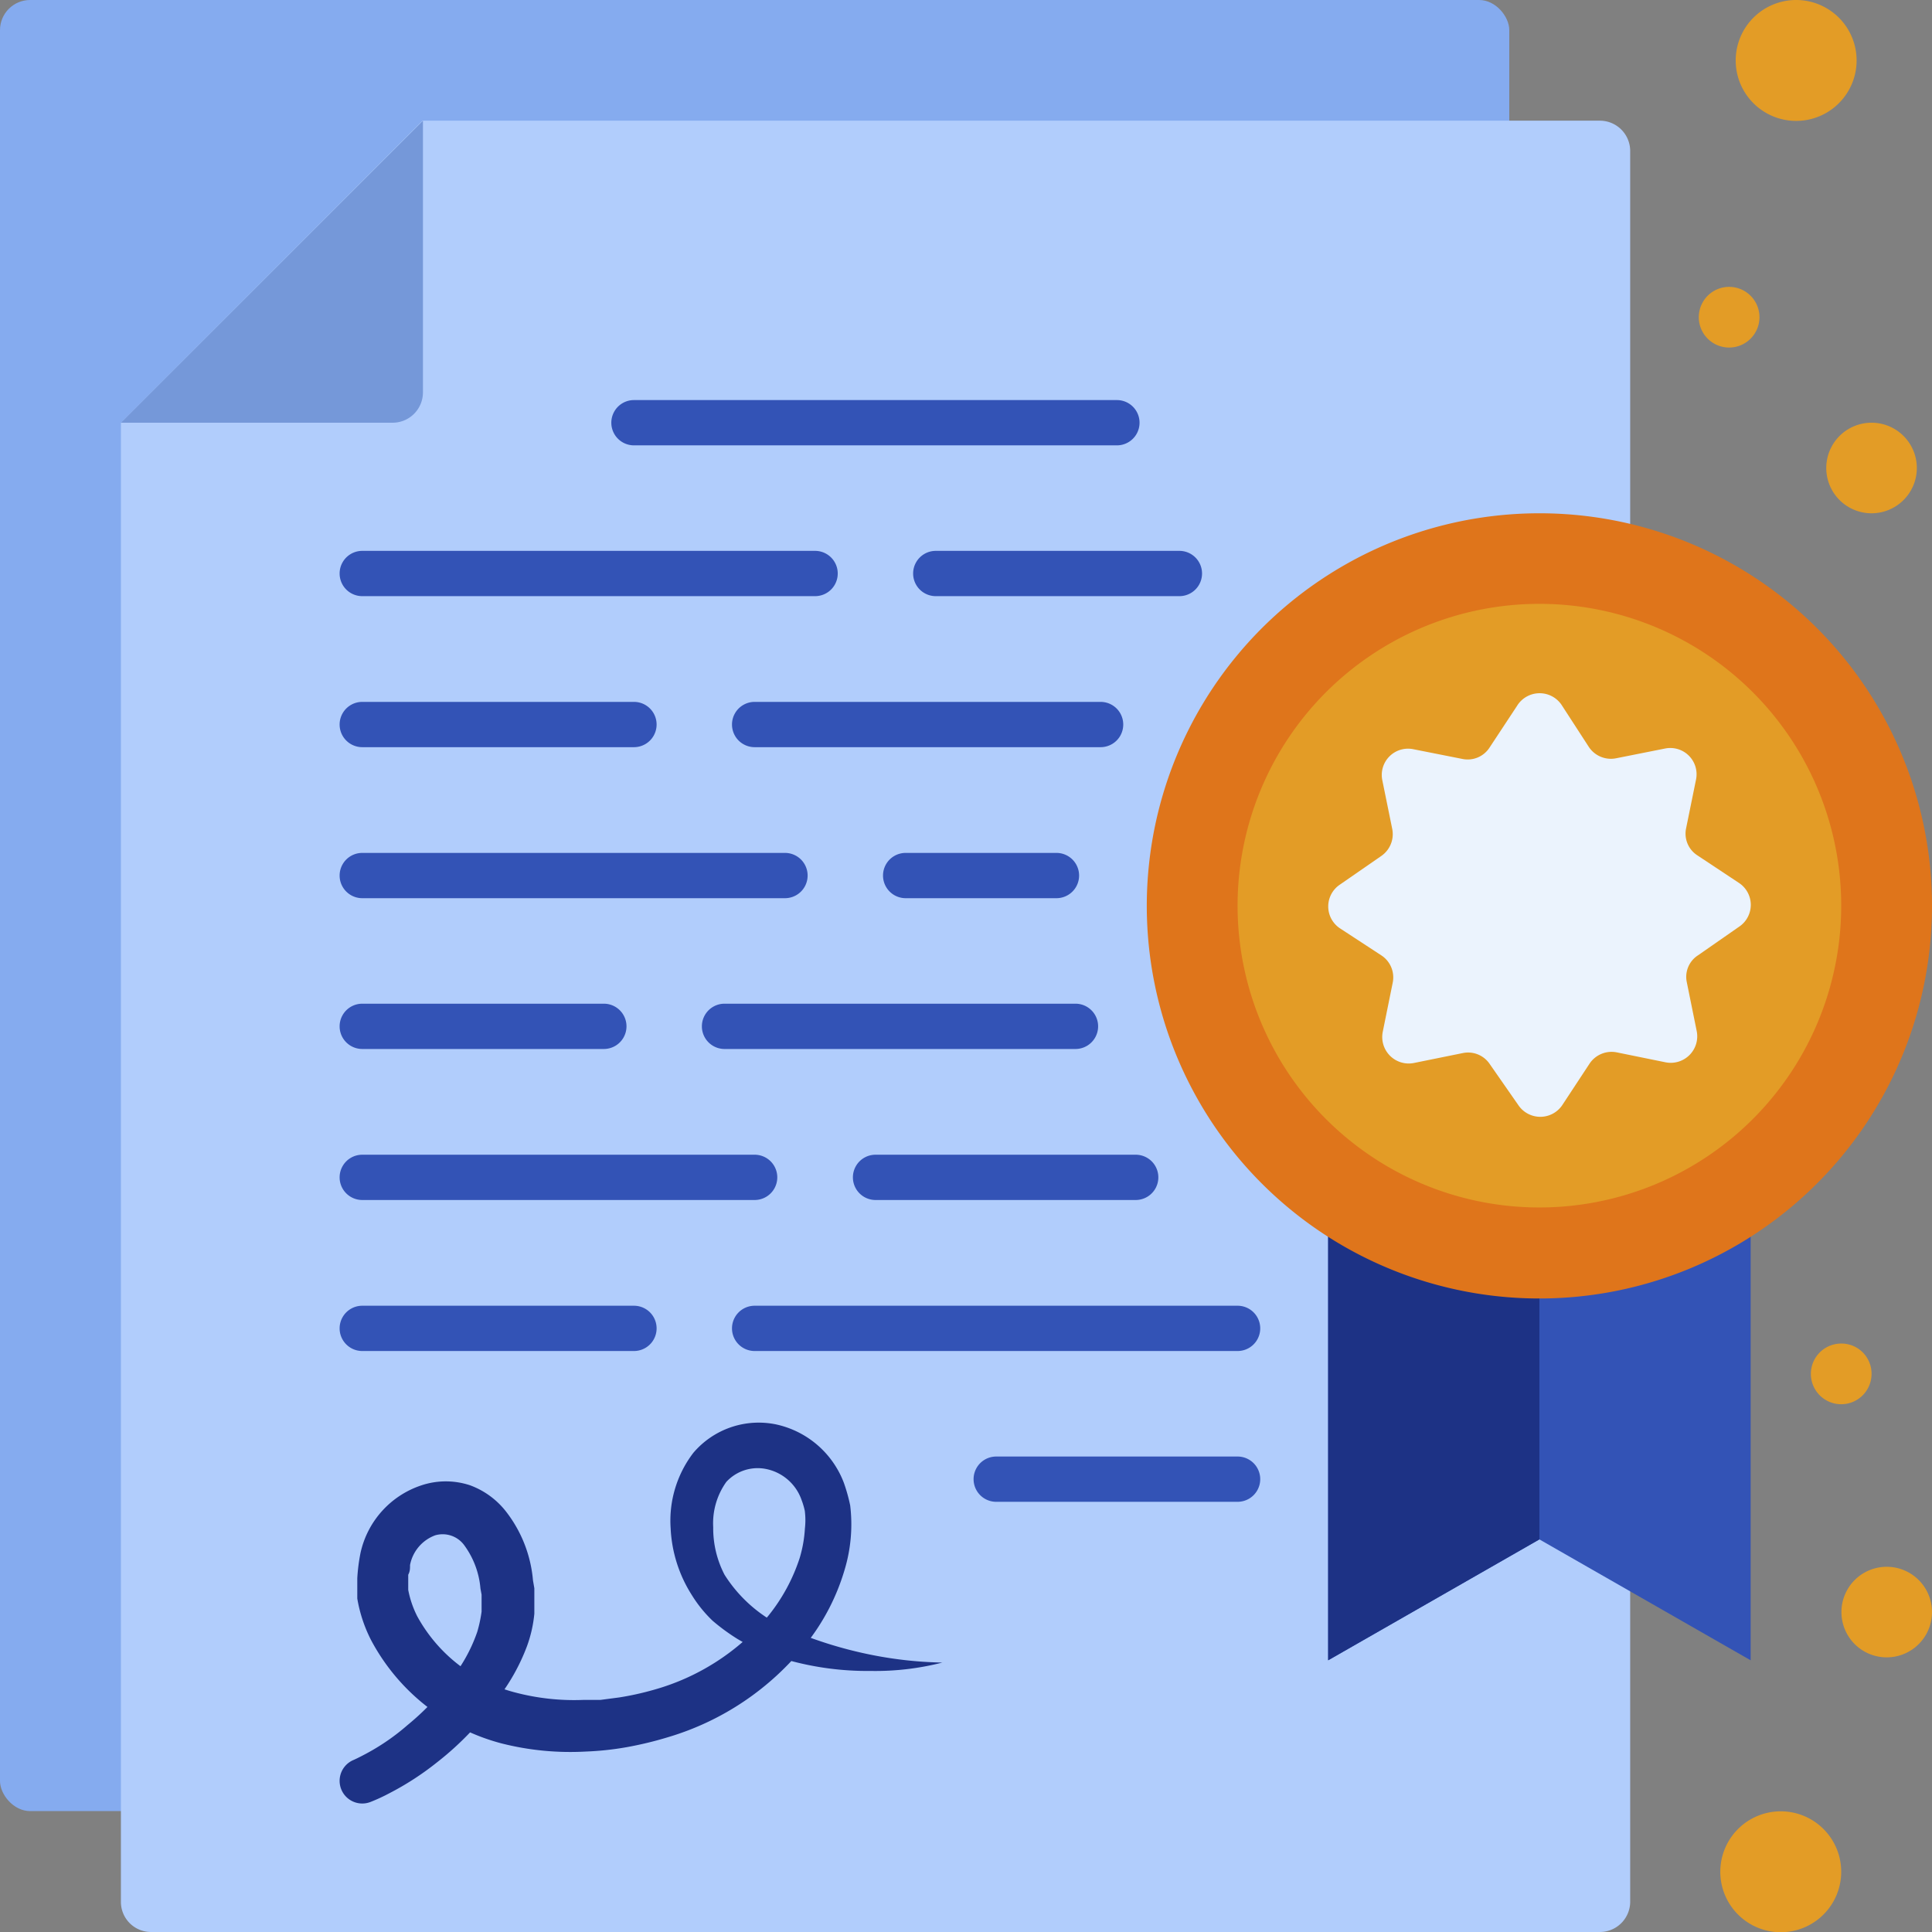 <svg xmlns="http://www.w3.org/2000/svg" viewBox="0 0 85.33 85.33"><rect x="0" y="0" width="85.33" height="85.33" fill="#808080" stroke="none"/><defs><style>.cls-1{fill:#85abef;}.cls-2{fill:#b1cdfc;}.cls-3{fill:#7598d9;}.cls-4{fill:#3353b6;}.cls-5{fill:#1d3285;}.cls-6{fill:#df751b;}.cls-7{fill:#e39c26;}.cls-8{fill:#ebf3fd;}</style></defs><g id="レイヤー_2" data-name="レイヤー 2"><g id="layer_1" data-name="layer 1"><rect class="cls-1" width="66.66" height="79.99" rx="1.33"/><path class="cls-2" d="M70.66,5.33h-52L5.34,18.67V84a1.33,1.33,0,0,0,1.33,1.33h64A1.34,1.34,0,0,0,72,84V6.67A1.34,1.34,0,0,0,70.66,5.33Z"/><path class="cls-3" d="M5.34,18.67h12a1.34,1.34,0,0,0,1.34-1.34v-12Z"/><path class="cls-4" d="M49.33,19.67H28a1,1,0,0,1,0-2H49.33a1,1,0,0,1,0,2Z"/><path class="cls-4" d="M52.09,26.33H41.33a1,1,0,1,1,0-2H52.09a1,1,0,1,1,0,2Z"/><path class="cls-4" d="M36,26.33H16a1,1,0,1,1,0-2H36a1,1,0,1,1,0,2Z"/><path class="cls-4" d="M48.61,33H33.33a1,1,0,0,1,0-2H48.61a1,1,0,1,1,0,2Z"/><path class="cls-4" d="M28,33H16a1,1,0,0,1,0-2H28a1,1,0,0,1,0,2Z"/><path class="cls-4" d="M46.66,39.67H40a1,1,0,0,1,0-2h6.66a1,1,0,0,1,0,2Z"/><path class="cls-4" d="M34.67,39.67H16a1,1,0,0,1,0-2H34.67a1,1,0,0,1,0,2Z"/><path class="cls-4" d="M47.5,46.33H32a1,1,0,1,1,0-2H47.5a1,1,0,0,1,0,2Z"/><path class="cls-4" d="M26.67,46.33H16a1,1,0,0,1,0-2H26.67a1,1,0,0,1,0,2Z"/><path class="cls-4" d="M50.16,53H38.67a1,1,0,0,1,0-2H50.16a1,1,0,0,1,0,2Z"/><path class="cls-4" d="M33.33,53H16a1,1,0,0,1,0-2H33.33a1,1,0,1,1,0,2Z"/><path class="cls-4" d="M54.66,59.67H33.33a1,1,0,0,1,0-2H54.66a1,1,0,0,1,0,2Z"/><path class="cls-4" d="M28,59.67H16a1,1,0,0,1,0-2H28a1,1,0,0,1,0,2Z"/><path class="cls-4" d="M44,66.33a1,1,0,1,1,0-2H54.66a1,1,0,0,1,0,2Z"/><polygon class="cls-4" points="77.32 73.33 67.99 67.99 58.66 73.33 58.66 46.66 77.32 46.66 77.32 73.33"/><polygon class="cls-5" points="67.99 67.99 58.66 73.33 58.66 46.66 67.99 46.66 67.99 67.99"/><path class="cls-6" d="M85.33,40A17.34,17.34,0,1,1,68,22.67,17.33,17.33,0,0,1,85.33,40Z"/><path class="cls-7" d="M81.32,40A13.33,13.33,0,1,1,68,26.67,13.33,13.33,0,0,1,81.32,40Z"/><path class="cls-8" d="M69,31.18,70.18,33a1.17,1.17,0,0,0,1.2.49l2.16-.43a1.16,1.16,0,0,1,1.37,1.36l-.44,2.16a1.14,1.14,0,0,0,.5,1.2L76.81,39a1.16,1.16,0,0,1,0,1.93L75,42.19a1.13,1.13,0,0,0-.5,1.19l.44,2.17a1.17,1.17,0,0,1-1.37,1.37l-2.16-.44a1.17,1.17,0,0,0-1.2.49L69,48.81a1.17,1.17,0,0,1-1.94,0L65.8,47a1.15,1.15,0,0,0-1.19-.49l-2.17.44a1.17,1.17,0,0,1-1.37-1.37l.44-2.17A1.16,1.16,0,0,0,61,42.19L59.18,41a1.16,1.16,0,0,1,0-1.93L61,37.81a1.17,1.17,0,0,0,.49-1.2l-.44-2.16a1.16,1.16,0,0,1,1.37-1.36l2.17.43A1.15,1.15,0,0,0,65.8,33L67,31.18A1.17,1.17,0,0,1,69,31.18Z"/><path class="cls-5" d="M41.62,73.43a11.94,11.94,0,0,1-3.16.37,13.08,13.08,0,0,1-3.7-.49,8.38,8.38,0,0,1-2.2-.93,8.94,8.94,0,0,1-1.09-.8,5.74,5.74,0,0,1-.92-1.14,6,6,0,0,1-.93-2.94,4.93,4.93,0,0,1,1-3.33,3.79,3.79,0,0,1,3.65-1.26,4.14,4.14,0,0,1,3,2.58,7.62,7.62,0,0,1,.28,1,6.94,6.94,0,0,1-.24,2.82,9.62,9.62,0,0,1-1.71,3.3,12.22,12.22,0,0,1-6.11,4.12,15.81,15.81,0,0,1-1.83.44,13.11,13.11,0,0,1-1.79.19A12.35,12.35,0,0,1,22.15,77a9.16,9.16,0,0,1-5.76-4.56,6.33,6.33,0,0,1-.61-1.84v-.21l0-.09v-.2l0-.39a8,8,0,0,1,.14-1.11,4.06,4.06,0,0,1,2.7-3,3.4,3.4,0,0,1,2.14,0,3.58,3.58,0,0,1,1.62,1.2,5.75,5.75,0,0,1,1.16,3l.06.35v.72l0,.4a5.74,5.74,0,0,1-.33,1.45A8.9,8.9,0,0,1,22,75a13.19,13.19,0,0,1-2.69,2.83,12.67,12.67,0,0,1-2.11,1.37,7.91,7.91,0,0,1-.82.38h0a1,1,0,0,1-.76-1.85s.23-.1.65-.33A9.79,9.79,0,0,0,18,76.19a11.55,11.55,0,0,0,2.22-2.42,7,7,0,0,0,.86-1.7,6,6,0,0,0,.19-.89c0-.07,0-.12,0-.21v-.61c0-.07,0,.09,0,.07l-.05-.27a3.76,3.76,0,0,0-.7-1.89,1.18,1.18,0,0,0-1.3-.46,1.75,1.75,0,0,0-1.11,1.31c0,.16,0,.28-.08.43l0,.67a4.38,4.38,0,0,0,.4,1.17,6.89,6.89,0,0,0,4.32,3.36,10.23,10.23,0,0,0,3,.33c.26,0,.48,0,.76,0l.84-.11a12.7,12.7,0,0,0,1.5-.33,10.14,10.14,0,0,0,5.08-3.27,8,8,0,0,0,1.39-2.56,5.67,5.67,0,0,0,.23-1.3,3.26,3.26,0,0,0,0-.74c0-.06-.08-.35-.14-.5a2.1,2.1,0,0,0-1.53-1.38,1.88,1.88,0,0,0-1.8.56,3.14,3.14,0,0,0-.58,2A4.45,4.45,0,0,0,32,69.55a6.25,6.25,0,0,0,3.16,2.54,18.44,18.44,0,0,0,3.33,1A17.57,17.57,0,0,0,41.62,73.43Z"/><path class="cls-7" d="M84.66,20.67a2,2,0,1,1-2-2A2,2,0,0,1,84.66,20.67Z"/><path class="cls-7" d="M85.33,71.2a2,2,0,1,1-2-2A2,2,0,0,1,85.33,71.2Z"/><path class="cls-7" d="M82.66,60.67a1.34,1.34,0,1,1-1.34-1.33A1.33,1.33,0,0,1,82.66,60.67Z"/><path class="cls-7" d="M81.32,82.66A2.67,2.67,0,1,1,78.66,80,2.67,2.67,0,0,1,81.32,82.66Z"/><path class="cls-7" d="M77.71,14a1.34,1.34,0,1,1-1.34-1.33A1.34,1.34,0,0,1,77.71,14Z"/><path class="cls-7" d="M82,2.67A2.67,2.67,0,1,1,79.32,0,2.67,2.67,0,0,1,82,2.67Z"/></g></g></svg>